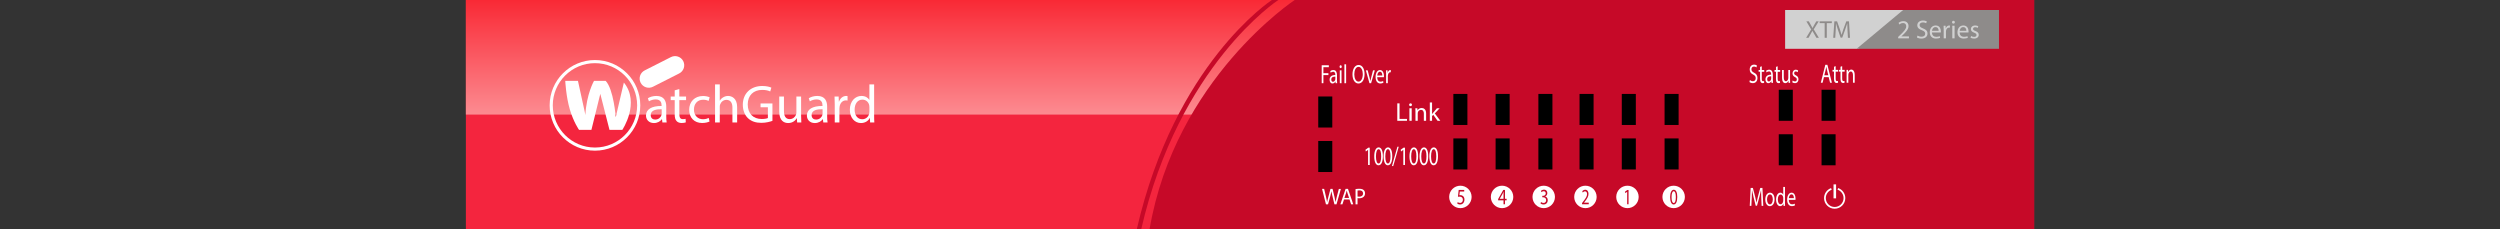 <?xml version="1.0" encoding="utf-8"?>
<!-- Copyright 2022 Virtual Console LLC. All rights reserved. Julia. Generator: Adobe Illustrator 23.1.0, SVG Export Plug-In . SVG Version: 6.00 Build 0)  -->
<svg version="1.1" id="WatchGuard_XTM_21-W_Firewalls"
	 xmlns="http://www.w3.org/2000/svg" xmlns:xlink="http://www.w3.org/1999/xlink" x="0px" y="0px" viewBox="0 0 600 55"
	 style="enable-background:new 0 0 600 55;" xml:space="preserve">
<rect x="0" y="0" width="600" height="55" fill="#333333" stroke="none"/>
<style type="text/css">
	.st0{fill:none;}
	.st1{fill:#F4253E;}
	.st2{fill:url(#SVGID_1_);}
	.st3{fill:#C60928;}
	.st4{fill:#FFFFFF;}
	.st5{fill:#D1D1D1;}
	.st6{fill:#8E8B8A;}
</style>
<rect class="st0" width="600" height="55"/>
<g>
	<rect x="111.809" class="st1" width="376.382" height="55"/>
</g>
<linearGradient id="SVGID_1_" gradientUnits="userSpaceOnUse" x1="239.805" y1="27.5" x2="239.805" y2="0">
	<stop  offset="0" style="stop-color:#FC8B91"/>
	<stop  offset="1" style="stop-color:#F92935"/>
</linearGradient>
<rect x="111.809" class="st2" width="255.992" height="27.5"/>
<path class="st3" d="M310.722,0c0,0-28.634,18.88-34.825,55h212.295V0H310.722z"/>
<g>
	<path class="st3" d="M273.897,55h-1.067c9.138-39.716,32.184-54.849,32.422-55h1.542
		C306.559,0.149,282.937,15.708,273.897,55z"/>
</g>
<g>
	<path class="st4" d="M317.208,15.662h1.712v0.467h-1.302v1.432h1.202v0.46h-1.202v1.95
		h-0.41V15.662z"/>
	<path class="st4" d="M320.542,19.971l-0.032-0.39h-0.015
		c-0.127,0.243-0.372,0.46-0.697,0.46c-0.463,0-0.698-0.441-0.698-0.889
		c0-0.748,0.49-1.157,1.372-1.151v-0.064c0-0.256-0.052-0.716-0.519-0.716
		c-0.212,0-0.434,0.089-0.594,0.23l-0.095-0.371
		c0.188-0.167,0.462-0.275,0.75-0.275c0.697,0,0.867,0.646,0.867,1.266v1.157
		c0,0.269,0.01,0.531,0.038,0.742H320.542z M320.481,18.392
		c-0.453-0.013-0.967,0.096-0.967,0.697c0,0.364,0.179,0.537,0.392,0.537
		c0.297,0,0.485-0.256,0.551-0.518c0.015-0.057,0.024-0.121,0.024-0.179V18.392z"/>
	<path class="st4" d="M322.014,16.008c0.004,0.192-0.1,0.345-0.265,0.345
		c-0.146,0-0.25-0.153-0.25-0.345c0-0.198,0.108-0.352,0.26-0.352
		C321.914,15.656,322.014,15.809,322.014,16.008z M321.551,19.971v-3.094h0.415v3.094
		H321.551z"/>
	<path class="st4" d="M322.654,15.432h0.415v4.54h-0.415V15.432z"/>
	<path class="st4" d="M327.498,17.772c0,1.483-0.665,2.27-1.476,2.27
		c-0.84,0-1.429-0.882-1.429-2.187c0-1.368,0.627-2.263,1.476-2.263
		C326.937,15.592,327.498,16.493,327.498,17.772z M325.032,17.843
		c0,0.92,0.367,1.745,1.014,1.745c0.65,0,1.019-0.812,1.019-1.79
		c0-0.856-0.33-1.752-1.014-1.752C325.371,16.046,325.032,16.896,325.032,17.843z"/>
	<path class="st4" d="M328.244,16.877l0.447,1.739c0.076,0.281,0.137,0.537,0.185,0.793
		h0.014c0.052-0.256,0.118-0.512,0.193-0.793l0.443-1.739h0.434l-0.896,3.094
		h-0.396l-0.867-3.094H328.244z"/>
	<path class="st4" d="M330.535,18.527c0.01,0.761,0.368,1.074,0.782,1.074
		c0.298,0,0.477-0.07,0.632-0.16l0.071,0.403
		c-0.146,0.089-0.396,0.192-0.759,0.192c-0.703,0-1.123-0.626-1.123-1.56
		s0.406-1.668,1.07-1.668c0.745,0,0.943,0.889,0.943,1.458
		c0,0.115-0.01,0.205-0.014,0.262H330.535z M331.752,18.124
		c0.005-0.358-0.108-0.915-0.575-0.915c-0.42,0-0.604,0.524-0.637,0.915H331.752z
		"/>
	<path class="st4" d="M332.667,17.843c0-0.365-0.004-0.678-0.019-0.965h0.363l0.014,0.607
		h0.02c0.104-0.416,0.354-0.678,0.632-0.678c0.047,0,0.08,0.006,0.117,0.019
		v0.531c-0.042-0.013-0.085-0.02-0.141-0.02c-0.293,0-0.5,0.301-0.557,0.723
		c-0.01,0.077-0.02,0.166-0.02,0.262v1.649h-0.41V17.843z"/>
</g>
<g>
	<path class="st4" d="M419.972,19.214c0.184,0.153,0.453,0.281,0.735,0.281
		c0.42,0,0.665-0.3,0.665-0.735c0-0.402-0.17-0.633-0.599-0.856
		c-0.519-0.25-0.84-0.614-0.84-1.221c0-0.671,0.41-1.17,1.028-1.17
		c0.325,0,0.561,0.102,0.702,0.211l-0.113,0.454
		c-0.104-0.077-0.315-0.205-0.604-0.205c-0.434,0-0.599,0.352-0.599,0.646
		c0,0.403,0.193,0.601,0.632,0.831c0.538,0.281,0.812,0.633,0.812,1.266
		c0,0.665-0.363,1.24-1.113,1.24c-0.307,0-0.641-0.122-0.811-0.275L419.972,19.214z
		"/>
	<path class="st4" d="M422.824,15.908v0.889h0.595v0.428h-0.595v1.668
		c0,0.384,0.08,0.601,0.312,0.601c0.108,0,0.188-0.019,0.24-0.038l0.019,0.422
		c-0.08,0.044-0.207,0.077-0.367,0.077c-0.193,0-0.349-0.083-0.448-0.237
		c-0.118-0.166-0.16-0.441-0.16-0.805v-1.688h-0.354v-0.428h0.354v-0.742
		L422.824,15.908z"/>
	<path class="st4" d="M425.149,19.891l-0.032-0.39h-0.015
		c-0.127,0.243-0.372,0.46-0.697,0.46c-0.463,0-0.698-0.441-0.698-0.889
		c0-0.748,0.49-1.157,1.372-1.151v-0.064c0-0.256-0.052-0.716-0.519-0.716
		c-0.212,0-0.434,0.089-0.594,0.23l-0.095-0.371
		c0.188-0.167,0.462-0.275,0.75-0.275c0.697,0,0.867,0.646,0.867,1.266v1.157
		c0,0.269,0.01,0.531,0.038,0.742H425.149z M425.089,18.312
		c-0.453-0.013-0.967,0.096-0.967,0.697c0,0.364,0.179,0.537,0.392,0.537
		c0.297,0,0.485-0.256,0.551-0.518c0.015-0.058,0.024-0.121,0.024-0.179V18.312z"/>
	<path class="st4" d="M426.64,15.908v0.889h0.595v0.428h-0.595v1.668
		c0,0.384,0.08,0.601,0.312,0.601c0.108,0,0.188-0.019,0.24-0.038l0.019,0.422
		c-0.08,0.044-0.207,0.077-0.367,0.077c-0.193,0-0.349-0.083-0.448-0.237
		c-0.118-0.166-0.16-0.441-0.16-0.805v-1.688h-0.354v-0.428h0.354v-0.742
		L426.64,15.908z"/>
	<path class="st4" d="M429.611,19.048c0,0.319,0.005,0.601,0.019,0.844h-0.367l-0.024-0.505
		h-0.009c-0.108,0.249-0.35,0.575-0.755,0.575c-0.358,0-0.787-0.269-0.787-1.355
		v-1.809h0.415v1.713c0,0.588,0.132,0.984,0.509,0.984
		c0.278,0,0.472-0.262,0.547-0.511c0.023-0.083,0.038-0.186,0.038-0.288v-1.898
		h0.415V19.048z"/>
	<path class="st4" d="M430.244,19.316c0.122,0.108,0.339,0.224,0.547,0.224
		c0.302,0,0.442-0.205,0.442-0.46c0-0.269-0.117-0.416-0.424-0.569
		c-0.41-0.198-0.604-0.505-0.604-0.876c0-0.499,0.297-0.908,0.787-0.908
		c0.231,0,0.434,0.089,0.562,0.191l-0.104,0.409
		c-0.09-0.077-0.255-0.179-0.467-0.179c-0.246,0-0.383,0.192-0.383,0.422
		c0,0.256,0.137,0.371,0.435,0.524c0.396,0.205,0.599,0.473,0.599,0.933
		c0,0.543-0.312,0.927-0.854,0.927c-0.25,0-0.481-0.083-0.642-0.211L430.244,19.316z"/>
</g>
<g>
	<path class="st4" d="M422.705,47.514c-0.023-0.601-0.052-1.323-0.047-1.86h-0.014
		c-0.108,0.505-0.241,1.042-0.401,1.637l-0.561,2.091h-0.312l-0.514-2.053
		c-0.151-0.607-0.278-1.163-0.368-1.675h-0.01
		c-0.009,0.537-0.032,1.26-0.061,1.905l-0.085,1.848h-0.392l0.222-4.31H420.688
		l0.542,2.085c0.132,0.53,0.24,1.004,0.32,1.451h0.015
		c0.08-0.435,0.193-0.908,0.335-1.451l0.565-2.085h0.523l0.198,4.31h-0.401
		L422.705,47.514z"/>
	<path class="st4" d="M425.898,47.834c0,1.145-0.585,1.644-1.136,1.644
		c-0.618,0-1.095-0.613-1.095-1.592c0-1.036,0.5-1.644,1.132-1.644
		C425.455,46.242,425.898,46.888,425.898,47.834z M424.088,47.866
		c0,0.678,0.288,1.189,0.693,1.189c0.396,0,0.693-0.505,0.693-1.202
		c0-0.524-0.193-1.189-0.684-1.189C424.3,46.664,424.088,47.278,424.088,47.866z"/>
	<path class="st4" d="M428.394,44.868v3.74c0,0.274,0.004,0.588,0.019,0.799h-0.372
		l-0.02-0.537h-0.009c-0.128,0.346-0.406,0.607-0.778,0.607
		c-0.552,0-0.977-0.633-0.977-1.573c-0.004-1.029,0.467-1.662,1.023-1.662
		c0.349,0,0.585,0.224,0.688,0.474h0.01v-1.848H428.394z M427.979,47.572
		c0-0.07-0.005-0.166-0.02-0.236c-0.061-0.358-0.287-0.652-0.599-0.652
		c-0.429,0-0.684,0.512-0.684,1.195c0,0.627,0.227,1.145,0.675,1.145
		c0.277,0,0.532-0.249,0.607-0.671c0.015-0.077,0.02-0.153,0.02-0.243V47.572z"
		/>
	<path class="st4" d="M429.313,47.962c0.01,0.761,0.368,1.074,0.783,1.074
		c0.297,0,0.476-0.07,0.631-0.159l0.071,0.402
		c-0.146,0.09-0.396,0.191-0.759,0.191c-0.703,0-1.123-0.626-1.123-1.56
		s0.406-1.669,1.07-1.669c0.745,0,0.943,0.889,0.943,1.458
		c0,0.115-0.01,0.204-0.014,0.262H429.313z M430.53,47.559
		c0.005-0.358-0.108-0.914-0.575-0.914c-0.42,0-0.604,0.524-0.637,0.914H430.53z
		"/>
</g>
<g>
	<path class="st4" d="M437.752,18.504l-0.33,1.355h-0.424l1.079-4.309h0.495l1.085,4.309
		H439.219l-0.34-1.355H437.752z M438.794,18.069l-0.311-1.24
		c-0.071-0.282-0.118-0.537-0.165-0.787h-0.01
		c-0.047,0.256-0.099,0.518-0.16,0.78l-0.312,1.247H438.794z"/>
	<path class="st4" d="M440.562,15.876v0.889h0.595v0.428H440.562v1.668
		c0,0.384,0.08,0.601,0.312,0.601c0.108,0,0.188-0.019,0.24-0.038l0.019,0.422
		c-0.08,0.044-0.207,0.077-0.367,0.077c-0.193,0-0.349-0.083-0.448-0.237
		c-0.118-0.166-0.16-0.441-0.16-0.805v-1.688h-0.354v-0.428h0.354v-0.742
		L440.562,15.876z"/>
	<path class="st4" d="M442.124,15.876v0.889h0.595v0.428h-0.595v1.668
		c0,0.384,0.08,0.601,0.312,0.601c0.108,0,0.188-0.019,0.24-0.038l0.019,0.422
		c-0.08,0.044-0.207,0.077-0.367,0.077c-0.193,0-0.349-0.083-0.448-0.237
		c-0.118-0.166-0.16-0.441-0.16-0.805v-1.688h-0.354v-0.428h0.354v-0.742
		L442.124,15.876z"/>
	<path class="st4" d="M443.185,17.603c0-0.32-0.004-0.582-0.019-0.837h0.368l0.023,0.511
		h0.01c0.112-0.294,0.377-0.582,0.754-0.582c0.316,0,0.807,0.255,0.807,1.317
		v1.848h-0.415v-1.784c0-0.499-0.137-0.915-0.528-0.915
		c-0.273,0-0.485,0.262-0.557,0.576c-0.019,0.07-0.028,0.166-0.028,0.262v1.86
		h-0.415V17.603z"/>
</g>
<g>
	<g>
		<path class="st4" d="M328.337,35.968h-0.009l-0.533,0.391l-0.08-0.429l0.67-0.485h0.354
			v4.155h-0.401V35.968z"/>
		<path class="st4" d="M331.893,37.477c0,1.413-0.387,2.193-1.065,2.193
			c-0.599,0-1.005-0.761-1.014-2.136c0-1.394,0.443-2.16,1.065-2.16
			C331.524,35.374,331.893,36.153,331.893,37.477z M330.229,37.541
			c0,1.08,0.245,1.694,0.622,1.694c0.425,0,0.627-0.672,0.627-1.732
			c0-1.023-0.193-1.694-0.622-1.694C330.492,35.809,330.229,36.409,330.229,37.541z"/>
		<path class="st4" d="M334.138,37.477c0,1.413-0.387,2.193-1.065,2.193
			c-0.599,0-1.005-0.761-1.014-2.136c0-1.394,0.443-2.16,1.065-2.16
			C333.77,35.374,334.138,36.153,334.138,37.477z M332.474,37.541
			c0,1.08,0.245,1.694,0.622,1.694c0.425,0,0.627-0.672,0.627-1.732
			c0-1.023-0.193-1.694-0.622-1.694C332.737,35.809,332.474,36.409,332.474,37.541z"/>
		<path class="st4" d="M334.059,39.855l1.315-4.636h0.321L334.375,39.855H334.059z"/>
		<path class="st4" d="M336.793,35.968h-0.009l-0.533,0.391l-0.08-0.429l0.67-0.485h0.354
			v4.155h-0.401V35.968z"/>
		<path class="st4" d="M340.35,37.477c0,1.413-0.387,2.193-1.065,2.193
			c-0.599,0-1.005-0.761-1.014-2.136c0-1.394,0.443-2.16,1.065-2.16
			C339.981,35.374,340.35,36.153,340.35,37.477z M338.686,37.541
			c0,1.08,0.245,1.694,0.622,1.694c0.425,0,0.627-0.672,0.627-1.732
			c0-1.023-0.193-1.694-0.622-1.694C338.949,35.809,338.686,36.409,338.686,37.541z"/>
		<path class="st4" d="M342.769,37.477c0,1.413-0.387,2.193-1.065,2.193
			c-0.599,0-1.005-0.761-1.014-2.136c0-1.394,0.443-2.16,1.065-2.16
			C342.4,35.374,342.769,36.153,342.769,37.477z M341.104,37.541
			c0,1.08,0.245,1.694,0.622,1.694c0.425,0,0.627-0.672,0.627-1.732
			c0-1.023-0.193-1.694-0.622-1.694C341.368,35.809,341.104,36.409,341.104,37.541z"/>
		<path class="st4" d="M345.12,37.477c0,1.413-0.387,2.193-1.065,2.193
			c-0.599,0-1.005-0.761-1.014-2.136c0-1.394,0.443-2.16,1.065-2.16
			C344.752,35.374,345.12,36.153,345.12,37.477z M343.456,37.541
			c0,1.08,0.245,1.694,0.622,1.694c0.425,0,0.627-0.672,0.627-1.732
			c0-1.023-0.193-1.694-0.622-1.694C343.719,35.809,343.456,36.409,343.456,37.541z"/>
	</g>
</g>
<g>
	<g>
		<g>
			<path class="st4" d="M440.321,50.096c-1.407,0-2.552-1.145-2.552-2.552
				c0-1.075,0.679-2.04,1.691-2.403l0.142,0.396
				c-0.845,0.303-1.412,1.109-1.412,2.007c0,1.175,0.956,2.131,2.131,2.131
				c1.175,0,2.131-0.956,2.131-2.131c0-0.914-0.581-1.726-1.447-2.019l0.135-0.398
				c1.036,0.351,1.732,1.323,1.732,2.417
				C442.873,48.951,441.728,50.096,440.321,50.096z"/>
		</g>
		<rect x="440.047" y="44.249" class="st4" width="0.616" height="3.357"/>
	</g>
</g>
<g>
	<path class="st4" d="M401.688,45.898c-0.299,0-0.517,0.495-0.517,1.426
		c0,0.889,0.202,1.395,0.513,1.395c0.35,0,0.517-0.553,0.517-1.427
		C402.201,46.45,402.041,45.898,401.688,45.898z"/>
	<path class="st4" d="M401.677,44.568c-1.488,0-2.694,1.206-2.694,2.694
		c0,1.488,1.206,2.694,2.694,2.694c1.488,0,2.694-1.206,2.694-2.694
		C404.371,45.774,403.165,44.568,401.677,44.568z M401.665,49.077
		c-0.493,0-0.827-0.626-0.835-1.758c0-1.147,0.365-1.779,0.878-1.779
		c0.532,0,0.835,0.642,0.835,1.732C402.543,48.435,402.224,49.077,401.665,49.077z"/>
</g>
<path class="st4" d="M390.589,44.568c-1.488,0-2.694,1.206-2.694,2.694
	c0,1.488,1.206,2.694,2.694,2.694c1.488,0,2.694-1.206,2.694-2.694
	C393.282,45.774,392.076,44.568,390.589,44.568z M390.848,49.019h-0.33v-2.989h-0.008
	l-0.439,0.321l-0.066-0.353l0.552-0.4h0.292V49.019z"/>
<path class="st4" d="M380.501,44.568c-1.488,0-2.694,1.206-2.694,2.694
	c0,1.488,1.206,2.694,2.694,2.694s2.694-1.206,2.694-2.694
	C383.195,45.774,381.989,44.568,380.501,44.568z M381.301,49.019h-1.613v-0.284
	l0.268-0.353c0.645-0.832,0.936-1.274,0.94-1.79
	c0-0.347-0.124-0.668-0.501-0.668c-0.229,0-0.42,0.158-0.536,0.289l-0.109-0.326
	c0.175-0.2,0.424-0.347,0.715-0.347c0.544,0,0.773,0.505,0.773,0.995
	c0,0.631-0.338,1.142-0.871,1.837l-0.202,0.253v0.01h1.134V49.019z"/>
<rect x="316.379" y="23.156" width="3.37" height="7.45"/>
<rect x="316.379" y="33.833" width="3.37" height="7.45"/>
<rect x="348.806" y="22.543" width="3.37" height="7.45"/>
<rect x="348.806" y="33.22" width="3.37" height="7.45"/>
<rect x="358.944" y="22.543" width="3.37" height="7.45"/>
<rect x="358.944" y="33.22" width="3.37" height="7.45"/>
<rect x="369.212" y="22.543" width="3.37" height="7.45"/>
<rect x="369.212" y="33.22" width="3.37" height="7.45"/>
<rect x="379.09" y="22.543" width="3.37" height="7.45"/>
<rect x="379.09" y="33.22" width="3.37" height="7.45"/>
<rect x="389.228" y="22.543" width="3.37" height="7.45"/>
<rect x="389.228" y="33.22" width="3.37" height="7.45"/>
<rect x="399.496" y="22.543" width="3.37" height="7.45"/>
<rect x="399.496" y="33.22" width="3.37" height="7.45"/>
<rect x="426.904" y="21.543" width="3.37" height="7.45"/>
<rect x="426.904" y="32.22" width="3.37" height="7.45"/>
<rect x="437.172" y="21.543" width="3.37" height="7.45"/>
<rect x="437.172" y="32.22" width="3.37" height="7.45"/>
<g>
	<path class="st4" d="M318.229,49.037l-0.939-3.702h0.506l0.439,1.873
		c0.109,0.461,0.209,0.923,0.274,1.279h0.011
		c0.061-0.367,0.176-0.807,0.303-1.285l0.494-1.867h0.5l0.45,1.879
		c0.104,0.439,0.203,0.879,0.259,1.269h0.011
		c0.077-0.406,0.181-0.818,0.296-1.28l0.489-1.867h0.489l-1.05,3.702h-0.499
		l-0.468-1.928c-0.115-0.473-0.192-0.835-0.241-1.209h-0.011
		c-0.066,0.368-0.148,0.73-0.286,1.209l-0.527,1.928H318.229z"/>
	<path class="st4" d="M322.564,47.872l-0.385,1.165h-0.494l1.258-3.702h0.576l1.264,3.702
		h-0.511l-0.396-1.165H322.564z M323.778,47.499l-0.363-1.065
		c-0.082-0.242-0.137-0.462-0.191-0.676h-0.012
		c-0.055,0.22-0.115,0.444-0.187,0.67l-0.362,1.071H323.778z"/>
	<path class="st4" d="M325.331,45.379c0.231-0.039,0.533-0.071,0.918-0.071
		c0.473,0,0.818,0.109,1.038,0.308c0.203,0.176,0.324,0.444,0.324,0.774
		c0,0.335-0.099,0.599-0.286,0.791c-0.252,0.269-0.664,0.406-1.131,0.406
		c-0.144,0-0.275-0.006-0.385-0.033v1.483h-0.479V45.379z M325.81,47.164
		c0.104,0.027,0.236,0.038,0.396,0.038c0.577,0,0.929-0.28,0.929-0.791
		c0-0.488-0.347-0.725-0.874-0.725c-0.209,0-0.368,0.017-0.45,0.038V47.164z"/>
</g>
<path class="st4" d="M370.494,44.568c-1.488,0-2.694,1.206-2.694,2.694
	s1.206,2.694,2.694,2.694s2.694-1.206,2.694-2.694S371.982,44.568,370.494,44.568z
	 M370.452,49.077c-0.312,0-0.585-0.122-0.722-0.233l0.103-0.36
	c0.106,0.085,0.354,0.218,0.615,0.218c0.482,0,0.632-0.382,0.628-0.667
	c-0.004-0.482-0.354-0.688-0.718-0.688h-0.21v-0.35h0.21
	c0.273,0,0.619-0.175,0.619-0.583c0-0.274-0.141-0.519-0.487-0.519
	c-0.222,0-0.436,0.122-0.555,0.228l-0.099-0.339
	c0.146-0.132,0.428-0.265,0.727-0.265c0.547,0,0.795,0.402,0.795,0.821
	c0,0.354-0.171,0.656-0.513,0.81v0.011c0.342,0.085,0.619,0.402,0.619,0.884
	C371.465,48.595,371.119,49.077,370.452,49.077z"/>
<g>
	<path class="st4" d="M360.494,44.568c-1.488,0-2.694,1.206-2.694,2.694
		s1.206,2.694,2.694,2.694s2.694-1.206,2.694-2.694S361.982,44.568,360.494,44.568
		z M361.587,48.081h-0.389v0.938H360.844v-0.938h-1.29v-0.307l1.238-2.197h0.406v2.139
		h0.389V48.081z"/>
	<path class="st4" d="M360.613,46.535l-0.68,1.17v0.011h0.91v-1.148
		c0-0.181,0.004-0.36,0.013-0.54H360.844
		C360.758,46.229,360.689,46.376,360.613,46.535z"/>
</g>
<path class="st4" d="M350.494,44.568c-1.488,0-2.694,1.206-2.694,2.694
	s1.206,2.694,2.694,2.694s2.694-1.206,2.694-2.694S351.982,44.568,350.494,44.568z
	 M350.435,49.077c-0.303,0-0.56-0.106-0.691-0.212l0.094-0.355
	c0.115,0.085,0.342,0.191,0.594,0.191c0.354,0,0.658-0.286,0.658-0.747
	c-0.004-0.444-0.244-0.763-0.799-0.763c-0.158,0-0.282,0.021-0.385,0.037
	l0.18-1.651h1.328V45.969h-1.06l-0.106,0.884
	c0.064-0.01,0.124-0.021,0.227-0.021c0.214,0,0.427,0.058,0.598,0.186
	c0.219,0.153,0.397,0.449,0.397,0.884C351.469,48.574,351.037,49.077,350.435,49.077z"
	/>
<g>
	<path class="st4" d="M335.349,24.808h0.541v3.732h1.788v0.453h-2.329V24.808z"/>
	<path class="st4" d="M338.867,25.143c0.007,0.187-0.13,0.336-0.348,0.336
		c-0.192,0-0.329-0.149-0.329-0.336c0-0.192,0.144-0.342,0.342-0.342
		C338.737,24.801,338.867,24.95,338.867,25.143z M338.259,28.993v-3.006h0.547v3.006
		H338.259z"/>
	<path class="st4" d="M339.71,26.801c0-0.311-0.006-0.565-0.024-0.813h0.484l0.031,0.497
		h0.012c0.149-0.286,0.497-0.565,0.994-0.565c0.416,0,1.062,0.248,1.062,1.279
		v1.795h-0.546v-1.732c0-0.484-0.181-0.889-0.696-0.889
		c-0.359,0-0.64,0.255-0.732,0.56c-0.024,0.068-0.037,0.161-0.037,0.254v1.808
		h-0.547V26.801z"/>
	<path class="st4" d="M343.694,27.366h0.013c0.075-0.105,0.181-0.236,0.268-0.342
		l0.882-1.037h0.658l-1.161,1.236l1.322,1.77h-0.664l-1.037-1.44l-0.28,0.311
		v1.13h-0.54v-4.409h0.54V27.366z"/>
</g>
<g>
	<path class="st4" d="M135.66,19.405c0,0,0.184,3.784,1.102,6.869s2.204,4.886,2.204,4.886
		h2.975l2.131-8.633l2.204,8.633h3.086c0,0,4.335-6.465,0.367-11.351l-1.947,8.302
		c0,0-0.514-6.722-2.424-8.706h-2.792c0,0-1.816,3.149-2.07,8.166l-1.787-8.166
		H135.66z"/>
	<path class="st4" d="M142.792,36.16c-5.998,0-10.877-4.88-10.877-10.877
		s4.88-10.877,10.877-10.877c5.998,0,10.877,4.879,10.877,10.877
		S148.79,36.16,142.792,36.16z M142.792,15.159
		c-5.582,0-10.124,4.542-10.124,10.124c0,5.582,4.542,10.124,10.124,10.124
		c5.582,0,10.124-4.542,10.124-10.124C152.916,19.701,148.374,15.159,142.792,15.159z"
		/>
	<path class="st4" d="M163.012,17.625l-6.307,3.197c-1.082,0.549-2.405,0.116-2.954-0.967
		v-0c-0.549-1.083-0.116-2.405,0.967-2.954l6.307-3.197
		c1.083-0.549,2.405-0.116,2.954,0.967l0,0
		C164.527,15.754,164.095,17.077,163.012,17.625z"/>
	<path class="st4" d="M158.974,29.391l-0.09-0.784h-0.039
		c-0.347,0.489-1.016,0.926-1.903,0.926c-1.26,0-1.903-0.887-1.903-1.787
		c0-1.504,1.337-2.327,3.742-2.314v-0.129c0-0.514-0.141-1.44-1.414-1.44
		c-0.579,0-1.183,0.18-1.62,0.463l-0.257-0.746
		c0.514-0.334,1.26-0.553,2.044-0.553c1.903,0,2.366,1.299,2.366,2.546v2.327
		c0,0.54,0.026,1.067,0.103,1.491H158.974z M158.807,26.215
		c-1.234-0.026-2.636,0.193-2.636,1.402c0,0.733,0.489,1.08,1.067,1.08
		c0.81,0,1.324-0.514,1.504-1.041c0.039-0.116,0.064-0.244,0.064-0.36V26.215z"/>
	<path class="st4" d="M163.037,21.38v1.787h1.62v0.862h-1.62v3.356
		c0,0.771,0.219,1.209,0.849,1.209c0.296,0,0.514-0.039,0.656-0.077l0.051,0.849
		c-0.219,0.09-0.566,0.154-1.003,0.154c-0.527,0-0.951-0.167-1.222-0.476
		c-0.321-0.334-0.437-0.887-0.437-1.62v-3.394h-0.964v-0.862h0.964v-1.491
		L163.037,21.38z"/>
	<path class="st4" d="M170.289,29.159c-0.296,0.154-0.952,0.36-1.787,0.36
		c-1.877,0-3.099-1.273-3.099-3.176c0-1.916,1.312-3.305,3.343-3.305
		c0.669,0,1.26,0.167,1.569,0.322l-0.257,0.874
		c-0.27-0.154-0.694-0.296-1.312-0.296c-1.427,0-2.199,1.054-2.199,2.353
		c0,1.44,0.926,2.327,2.16,2.327c0.643,0,1.067-0.167,1.389-0.309L170.289,29.159
		z"/>
	<path class="st4" d="M171.614,20.262h1.132v3.883h0.026
		c0.18-0.321,0.463-0.604,0.81-0.797c0.334-0.193,0.733-0.322,1.157-0.322
		c0.836,0,2.173,0.514,2.173,2.662v3.703h-1.132v-3.575
		c0-1.003-0.373-1.851-1.44-1.851c-0.733,0-1.311,0.514-1.517,1.131
		c-0.064,0.154-0.077,0.322-0.077,0.54v3.755h-1.132V20.262z"/>
	<path class="st4" d="M185.385,29.005c-0.501,0.18-1.492,0.476-2.662,0.476
		c-1.312,0-2.392-0.334-3.24-1.144c-0.746-0.72-1.209-1.877-1.209-3.227
		c0.013-2.584,1.787-4.474,4.693-4.474c1.003,0,1.787,0.219,2.16,0.399
		l-0.27,0.913c-0.463-0.206-1.042-0.373-1.916-0.373
		c-2.109,0-3.484,1.311-3.484,3.485c0,2.199,1.324,3.497,3.343,3.497
		c0.733,0,1.234-0.103,1.492-0.231V25.739h-1.762v-0.9h2.855V29.005z"/>
	<path class="st4" d="M192.264,27.693c0,0.643,0.013,1.209,0.052,1.697h-1.003l-0.064-1.016
		h-0.026c-0.296,0.502-0.952,1.157-2.057,1.157c-0.977,0-2.147-0.54-2.147-2.726
		v-3.639h1.131v3.446c0,1.183,0.36,1.98,1.389,1.98
		c0.759,0,1.286-0.527,1.491-1.029c0.064-0.167,0.103-0.373,0.103-0.578v-3.819
		h1.131V27.693z"/>
	<path class="st4" d="M197.588,29.391l-0.09-0.784h-0.039
		c-0.347,0.489-1.016,0.926-1.903,0.926c-1.26,0-1.903-0.887-1.903-1.787
		c0-1.504,1.337-2.327,3.742-2.314v-0.129c0-0.514-0.141-1.44-1.414-1.44
		c-0.579,0-1.183,0.18-1.62,0.463l-0.257-0.746
		c0.514-0.334,1.26-0.553,2.044-0.553c1.903,0,2.366,1.299,2.366,2.546v2.327
		c0,0.54,0.026,1.067,0.103,1.491H197.588z M197.42,26.215
		c-1.234-0.026-2.636,0.193-2.636,1.402c0,0.733,0.489,1.08,1.067,1.08
		c0.81,0,1.324-0.514,1.504-1.041c0.039-0.116,0.064-0.244,0.064-0.36V26.215z"/>
	<path class="st4" d="M200.339,25.109c0-0.733-0.013-1.363-0.051-1.942h0.99l0.039,1.221
		h0.051c0.283-0.836,0.964-1.363,1.723-1.363c0.129,0,0.219,0.013,0.321,0.039
		v1.067c-0.116-0.026-0.231-0.038-0.386-0.038c-0.797,0-1.363,0.604-1.517,1.453
		c-0.026,0.154-0.051,0.334-0.051,0.527v3.317h-1.119V25.109z"/>
	<path class="st4" d="M209.79,20.262v7.522c0,0.553,0.013,1.183,0.051,1.607h-1.016
		l-0.051-1.08h-0.026c-0.347,0.694-1.106,1.221-2.122,1.221
		c-1.504,0-2.662-1.273-2.662-3.163c-0.013-2.07,1.273-3.343,2.79-3.343
		c0.951,0,1.594,0.45,1.877,0.951h0.026v-3.716H209.79z M208.658,25.7
		c0-0.141-0.013-0.334-0.051-0.476c-0.167-0.72-0.784-1.311-1.633-1.311
		c-1.17,0-1.864,1.029-1.864,2.404c0,1.26,0.617,2.302,1.839,2.302
		c0.759,0,1.453-0.502,1.659-1.35c0.038-0.154,0.051-0.308,0.051-0.489V25.7z"/>
</g>
<g>
	<polygon class="st5" points="446.044,11.706 428.428,11.706 428.428,2.395 457.199,2.395 	"/>
	<polygon class="st6" points="456.756,2.395 479.757,2.395 479.757,11.706 445.6,11.706 	"/>
	<g>
		<path class="st5" d="M455.558,9.197V8.86l0.43-0.418
			c1.035-0.985,1.502-1.508,1.508-2.119c0-0.412-0.199-0.792-0.804-0.792
			c-0.368,0-0.673,0.187-0.86,0.343l-0.175-0.387
			c0.281-0.237,0.68-0.411,1.147-0.411c0.873,0,1.241,0.598,1.241,1.178
			c0,0.748-0.542,1.353-1.396,2.176l-0.324,0.299v0.012h1.82v0.455H455.558z"/>
		<path class="st5" d="M460.197,8.536c0.243,0.15,0.598,0.274,0.973,0.274
			c0.554,0,0.879-0.293,0.879-0.717c0-0.393-0.224-0.617-0.792-0.835
			c-0.686-0.243-1.11-0.598-1.11-1.191c0-0.655,0.542-1.141,1.359-1.141
			c0.43,0,0.742,0.1,0.929,0.206l-0.15,0.443
			c-0.137-0.075-0.418-0.199-0.798-0.199c-0.574,0-0.792,0.343-0.792,0.63
			c0,0.393,0.256,0.586,0.835,0.81c0.711,0.274,1.072,0.617,1.072,1.234
			c0,0.648-0.48,1.209-1.471,1.209c-0.405,0-0.848-0.119-1.072-0.268L460.197,8.536z
			"/>
		<path class="st5" d="M463.67,7.788c0.013,0.742,0.486,1.047,1.035,1.047
			c0.393,0,0.63-0.069,0.835-0.156l0.093,0.393
			c-0.193,0.087-0.523,0.187-1.003,0.187c-0.929,0-1.483-0.611-1.483-1.521
			s0.536-1.627,1.415-1.627c0.985,0,1.247,0.866,1.247,1.421
			c0,0.112-0.012,0.199-0.019,0.256H463.67z M465.278,7.395
			c0.006-0.349-0.143-0.891-0.761-0.891c-0.555,0-0.798,0.511-0.841,0.891H465.278z"
			/>
		<path class="st5" d="M466.488,7.121c0-0.355-0.006-0.661-0.025-0.941h0.48l0.018,0.592
			h0.025c0.137-0.405,0.467-0.661,0.835-0.661c0.062,0,0.106,0.006,0.156,0.019
			v0.517c-0.056-0.012-0.112-0.019-0.187-0.019c-0.386,0-0.661,0.293-0.736,0.704
			c-0.012,0.075-0.025,0.162-0.025,0.256v1.608h-0.542V7.121z"/>
		<path class="st5" d="M469.163,5.332c0.006,0.187-0.131,0.337-0.349,0.337
			c-0.193,0-0.33-0.15-0.33-0.337c0-0.193,0.143-0.343,0.343-0.343
			C469.032,4.989,469.163,5.139,469.163,5.332z M468.551,9.197V6.18h0.549v3.017
			H468.551z"/>
		<path class="st5" d="M470.316,7.788c0.013,0.742,0.486,1.047,1.035,1.047
			c0.393,0,0.63-0.069,0.835-0.156l0.093,0.393
			c-0.193,0.087-0.523,0.187-1.003,0.187c-0.929,0-1.483-0.611-1.483-1.521
			s0.536-1.627,1.415-1.627c0.985,0,1.247,0.866,1.247,1.421
			c0,0.112-0.012,0.199-0.019,0.256H470.316z M471.924,7.395
			c0.006-0.349-0.143-0.891-0.761-0.891c-0.555,0-0.798,0.511-0.841,0.891H471.924z"
			/>
		<path class="st5" d="M473.059,8.636c0.162,0.106,0.449,0.218,0.723,0.218
			c0.399,0,0.586-0.199,0.586-0.449c0-0.262-0.156-0.405-0.561-0.555
			c-0.542-0.193-0.798-0.492-0.798-0.854c0-0.486,0.393-0.885,1.041-0.885
			c0.305,0,0.573,0.087,0.742,0.187l-0.137,0.399
			c-0.118-0.075-0.337-0.174-0.617-0.174c-0.324,0-0.505,0.187-0.505,0.411
			c0,0.249,0.181,0.362,0.574,0.511c0.524,0.199,0.792,0.461,0.792,0.91
			c0,0.53-0.411,0.904-1.128,0.904c-0.331,0-0.636-0.081-0.848-0.206L473.059,8.636
			z"/>
	</g>
	<g>
		<path class="st6" d="M435.935,9.066l-0.503-0.872c-0.205-0.334-0.334-0.55-0.457-0.779
			h-0.012c-0.111,0.228-0.222,0.439-0.427,0.785L434.061,9.066h-0.585l1.206-1.997
			l-1.159-1.95h0.592l0.521,0.925c0.146,0.258,0.257,0.457,0.363,0.667h0.018
			c0.111-0.234,0.211-0.416,0.357-0.667l0.539-0.925h0.585l-1.2,1.92
			l1.23,2.026H435.935z"/>
		<path class="st6" d="M437.916,5.553h-1.2V5.12h2.922v0.433h-1.206V9.066h-0.515V5.553z"
			/>
		<path class="st6" d="M443.404,7.333c-0.029-0.55-0.064-1.212-0.059-1.704H443.327
			c-0.134,0.462-0.298,0.954-0.497,1.499l-0.697,1.915h-0.386l-0.638-1.88
			c-0.187-0.556-0.346-1.066-0.457-1.534h-0.012
			c-0.011,0.492-0.041,1.153-0.076,1.745L440.459,9.066h-0.486l0.276-3.946h0.65
			l0.673,1.909c0.164,0.486,0.298,0.919,0.398,1.329h0.018
			c0.1-0.398,0.24-0.831,0.416-1.329l0.703-1.909h0.65L444.001,9.066h-0.498
			L443.404,7.333z"/>
	</g>
</g>
</svg>
